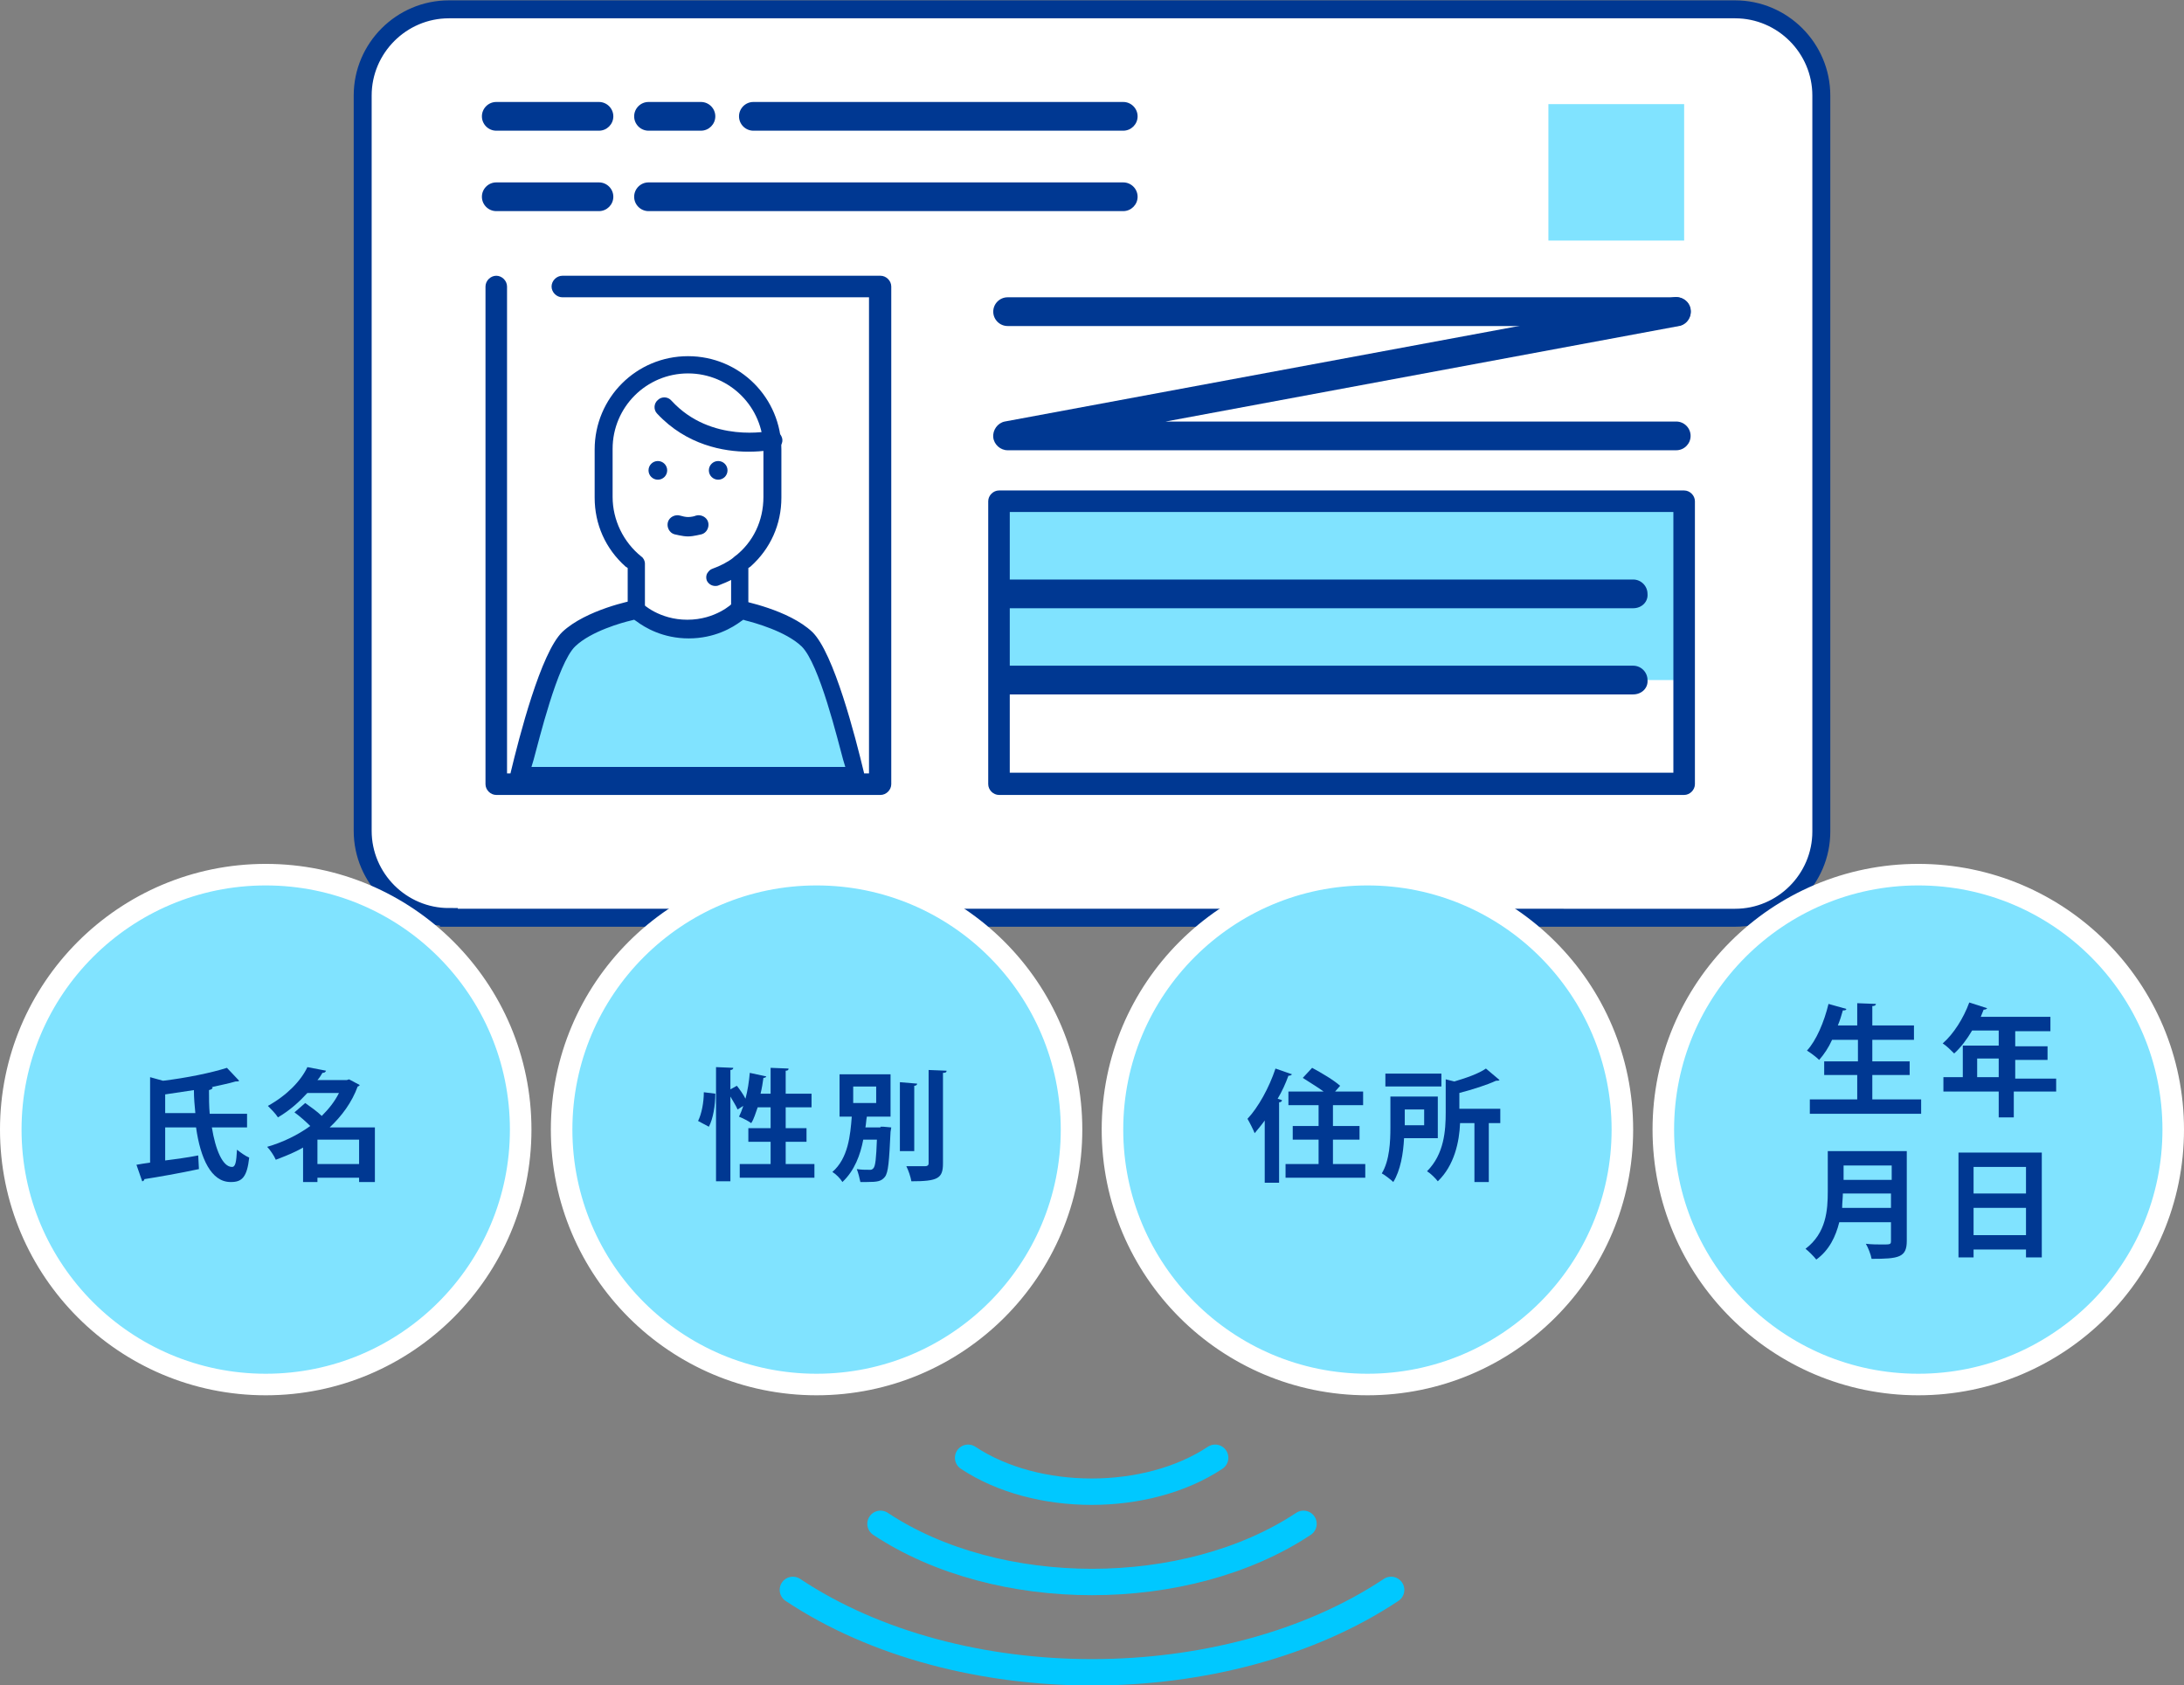 <?xml version="1.0" encoding="utf-8"?>
<!-- Generator: Adobe Illustrator 27.9.0, SVG Export Plug-In . SVG Version: 6.00 Build 0)  -->
<svg version="1.1" id="レイヤー_1" xmlns="http://www.w3.org/2000/svg" xmlns:xlink="http://www.w3.org/1999/xlink" x="0px"
	 y="0px" width="304.1px" height="234.7px" viewBox="0 0 304.1 234.7" style="enable-background:new 0 0 304.1 234.7;"
	 xml:space="preserve">
<rect x="0" y="0" width="304.1" height="234.7" fill="#808080" stroke="none"/>
<style type="text/css">
	.st0{fill:#FFFFFF;stroke:#003892;stroke-width:2.5;stroke-miterlimit:10;}
	.st1{fill:#80E3FF;}
	.st2{fill:#003892;}
	.st3{fill:#FFFFFF;}
	.st4{fill:none;stroke:#00C8FF;stroke-width:3.675;stroke-linecap:round;stroke-miterlimit:10;}
	.st5{fill:#80E3FF;stroke:#FFFFFF;stroke-width:3;stroke-miterlimit:10;}
</style>
<g>
	<path class="st0" d="M62.5,127.7c-6.6,0-12-5.4-12-12V13.3c0-6.6,5.4-12,12-12h179.1c6.6,0,12,5.4,12,12v102.5c0,6.6-5.4,12-12,12
		H62.5z"/>
	<g>
		<g>
			<polygon class="st1" points="189.9,94.7 140.3,94.7 140.3,69.8 234.5,69.8 234.5,94.7 			"/>
		</g>
	</g>
	<path class="st2" d="M69.1,110.7c-0.8,0-1.5-0.7-1.5-1.5V39.9c0-0.8,0.7-1.5,1.5-1.5s1.5,0.7,1.5,1.5v67.8H121V41.4H78.3
		c-0.8,0-1.5-0.7-1.5-1.5s0.7-1.5,1.5-1.5h44.3c0.8,0,1.5,0.7,1.5,1.5v69.3c0,0.8-0.7,1.5-1.5,1.5H69.1z"/>
	<path class="st2" d="M139.1,110.7c-0.8,0-1.5-0.7-1.5-1.5V69.8c0-0.8,0.7-1.5,1.5-1.5h95.4c0.8,0,1.5,0.7,1.5,1.5v39.4
		c0,0.8-0.7,1.5-1.5,1.5H139.1z M140.6,107.6H233V71.3h-92.4V107.6z"/>
	<path class="st2" d="M83.4,18.2H69.1c-1.1,0-2-0.9-2-2c0-1.1,0.9-2,2-2h14.3c1.1,0,2,0.9,2,2C85.4,17.3,84.5,18.2,83.4,18.2z"/>
	<path class="st2" d="M97.6,18.2h-7.3c-1.1,0-2-0.9-2-2c0-1.1,0.9-2,2-2h7.3c1.1,0,2,0.9,2,2C99.6,17.3,98.7,18.2,97.6,18.2z"/>
	<path class="st2" d="M156.4,18.2h-51.5c-1.1,0-2-0.9-2-2c0-1.1,0.9-2,2-2h51.5c1.1,0,2,0.9,2,2C158.4,17.3,157.5,18.2,156.4,18.2z"
		/>
	<path class="st2" d="M83.4,29.4H69.1c-1.1,0-2-0.9-2-2c0-1.1,0.9-2,2-2h14.3c1.1,0,2,0.9,2,2C85.4,28.5,84.5,29.4,83.4,29.4z"/>
	<path class="st2" d="M156.4,29.4H90.3c-1.1,0-2-0.9-2-2c0-1.1,0.9-2,2-2h66.1c1.1,0,2,0.9,2,2C158.4,28.5,157.5,29.4,156.4,29.4z"
		/>
	<path class="st2" d="M227.4,84.7h-87.3c-1.1,0-2-0.9-2-2c0-1.1,0.9-2,2-2h87.3c1.1,0,2,0.9,2,2C229.5,83.8,228.6,84.7,227.4,84.7z"
		/>
	<path class="st2" d="M227.4,96.7h-87.3c-1.1,0-2-0.9-2-2c0-1.1,0.9-2,2-2h87.3c1.1,0,2,0.9,2,2C229.5,95.8,228.6,96.7,227.4,96.7z"
		/>
	<g>
		<g>
			<polygon class="st1" points="225.6,33.5 215.6,33.5 215.6,14.5 234.5,14.5 234.5,33.5 			"/>
		</g>
	</g>
	<g>
		<g>
			<path class="st2" d="M233.4,62.7h-93.1c-1,0-1.9-0.8-2-1.8c-0.1-1,0.6-2,1.6-2.2L233,41.4c1.1-0.2,2.2,0.5,2.4,1.6
				c0.2,1.1-0.5,2.2-1.6,2.4l-71.5,13.3h71.1c1.1,0,2,0.9,2,2C235.4,61.8,234.5,62.7,233.4,62.7z"/>
			<path class="st2" d="M233.4,45.4h-93.1c-1.1,0-2-0.9-2-2c0-1.1,0.9-2,2-2h93.1c1.1,0,2,0.9,2,2C235.4,44.5,234.5,45.4,233.4,45.4
				z"/>
		</g>
	</g>
	<g>
		<path class="st3" d="M107.5,69.2v-6.7c0-6.5-5.3-11.7-11.7-11.7l0,0c-6.5,0-11.7,5.3-11.7,11.7v6.7c0,3.8,1.8,7.1,4.5,9.3l0,0
			c0,3,0,8.4,0,8.4s2.3,1.7,7.2,1.7c4.9,0,7.2-1.7,7.2-1.7s0-5.4,0-8.4C105.8,76.3,107.5,73,107.5,69.2z"/>
		<path class="st2" d="M95.8,89.8c-5.1,0-7.7-1.7-7.9-1.9c-0.3-0.2-0.5-0.6-0.5-1v-7.8l-0.3-0.2c-2.8-2.5-4.3-5.9-4.3-9.6v-6.7
			c0-7.2,5.8-13,13-13s13,5.8,13,13v6.7c0,3.7-1.5,7.1-4.3,9.6l-0.3,0.2v7.8c0,0.4-0.2,0.8-0.5,1C103.5,88.1,100.9,89.8,95.8,89.8z
			 M103,87.6L103,87.6l0-1.5L103,87.6z M95.8,52c-5.8,0-10.5,4.7-10.5,10.5v6.7c0,3.2,1.5,6.3,4,8.3c0.3,0.2,0.5,0.6,0.5,1v7.7
			l0.5,0.2c1.1,0.4,2.9,0.9,5.5,0.9c2.6,0,4.4-0.5,5.5-0.9l0.5-0.2v-7.7c0-0.4,0.2-0.7,0.5-1c2.6-2,4-5,4-8.3v-6.7
			C106.3,56.7,101.6,52,95.8,52z"/>
		<g>
			<circle class="st2" cx="91.6" cy="65.5" r="1.3"/>
			<circle class="st2" cx="100" cy="65.5" r="1.3"/>
		</g>
		<path class="st2" d="M95.8,74.7c-0.8,0-1.8-0.3-1.9-0.3c-0.7-0.2-1.1-1-0.9-1.7c0.2-0.7,1-1.1,1.7-0.9c0.3,0.1,0.8,0.2,1.1,0.2
			c0.4,0,0.9-0.1,1.1-0.2c0.7-0.2,1.5,0.2,1.7,0.9c0.2,0.7-0.2,1.5-0.9,1.7C97.6,74.4,96.6,74.7,95.8,74.7z"/>
		<path class="st2" d="M104.2,62.9c-3.4,0-8.6-0.9-12.7-5.3c-0.5-0.5-0.5-1.4,0.1-1.9c0.5-0.5,1.4-0.5,1.9,0.1
			c5.5,6,13.7,4.2,13.8,4.2c0.7-0.2,1.4,0.3,1.6,1c0.2,0.7-0.3,1.4-1,1.6C107.7,62.6,106.3,62.9,104.2,62.9z"/>
		<path class="st2" d="M99.6,81.6c-0.5,0-1-0.3-1.2-0.8c-0.1-0.3-0.1-0.7,0.1-1s0.4-0.5,0.7-0.6c1.1-0.4,2.1-0.9,3-1.6
			c0.2-0.2,0.5-0.3,0.8-0.3c0.4,0,0.8,0.2,1,0.5c0.4,0.5,0.3,1.3-0.2,1.7c-1.1,0.9-2.4,1.5-3.7,2C99.9,81.6,99.7,81.6,99.6,81.6z"/>
		<g>
			<g>
				<path class="st1" d="M112.4,89c-3.1-2.9-9.4-4.1-9.4-4.1s-2.7,2.7-7.2,2.7c-4.6,0-7.2-2.7-7.2-2.7s-6.3,1.2-9.4,4.1
					c-3.6,3.4-6.9,19-6.9,19h23.5h0h23.5C119.3,108,116,92.4,112.4,89z"/>
			</g>
			<path class="st2" d="M72.3,109.2c-0.4,0-0.7-0.2-1-0.5c-0.2-0.3-0.3-0.7-0.2-1.1c1.2-5,4.2-16.7,7.2-19.6c3.3-3.1,9.8-4.4,10-4.4
				c0.1,0,0.2,0,0.2,0c0.3,0,0.7,0.1,0.9,0.4c0.1,0.1,2.4,2.3,6.3,2.3c4,0,6.3-2.3,6.3-2.3c0.2-0.2,0.6-0.4,0.9-0.4
				c0.1,0,0.2,0,0.2,0c0.3,0.1,6.7,1.3,10,4.4c3,2.9,6,14.6,7.2,19.6c0.1,0.4,0,0.8-0.2,1.1c-0.2,0.3-0.6,0.5-1,0.5H72.3z
				 M87.9,86.4c-1.3,0.3-5.6,1.5-7.8,3.6c-2.5,2.4-5.1,13.3-5.8,15.8l-0.3,1h43.7l-0.3-1c-0.7-2.5-3.3-13.4-5.8-15.8
				c-2.2-2.1-6.6-3.3-7.8-3.6l-0.3-0.1l-0.3,0.2c-1.2,0.9-3.7,2.4-7.3,2.4c-3.6,0-6.1-1.5-7.3-2.4l-0.3-0.2L87.9,86.4z"/>
		</g>
	</g>
</g>
<g>
	<g>
		<g>
			<path class="st4" d="M169.2,203c-9.5,6.3-24.9,6.3-34.4,0"/>
			<path class="st4" d="M181.5,212.2c-16.3,10.8-42.6,10.8-58.9,0"/>
			<path class="st4" d="M193.7,221.4c-23,15.3-60.3,15.3-83.3,0"/>
		</g>
	</g>
	<g>
		<g>
			<circle class="st5" cx="37" cy="157.3" r="35.5"/>
			<g>
				<g>
					<path class="st2" d="M34.4,157h-4.9c0.5,3.1,1.5,5.5,2.8,5.5c0.5,0,0.6-0.7,0.7-2.4c0.5,0.4,1.2,0.9,1.7,1.1
						c-0.3,2.7-1,3.4-2.5,3.4h-0.1c-2.7,0-4.2-3.3-4.8-7.6H23v4.6c1.5-0.2,3.1-0.4,4.6-0.7l0.1,1.9c-2.8,0.6-5.7,1.1-7.6,1.4
						c0,0.2-0.2,0.3-0.3,0.3l-0.8-2.3c0.5-0.1,1.2-0.2,1.9-0.3v-11.9l1.8,0.5c3.3-0.4,6.7-1.1,8.9-1.8l1.7,1.8
						c-0.1,0.1-0.2,0.1-0.5,0.1c-1,0.3-2.1,0.5-3.4,0.8l0.2,0c0,0.2-0.1,0.3-0.5,0.4c0,1.1,0,2.2,0.1,3.3h5.2V157z M23,155h4.2
						c-0.1-1-0.2-2.1-0.2-3.2c-1.3,0.2-2.7,0.4-4,0.6V155z"/>
					<path class="st2" d="M52.2,156.9v7.7H50V164h-5.8v0.6h-2v-4.8c-1.2,0.7-2.5,1.2-3.8,1.7c-0.2-0.5-0.8-1.4-1.2-1.8
						c2.1-0.6,4.2-1.6,6-2.9c-0.6-0.6-1.5-1.4-2.2-1.9l1.5-1.3c0.7,0.5,1.7,1.2,2.3,1.8c1-1,1.8-2,2.4-3.2h-4.4
						c-1.1,1.2-2.4,2.4-4.1,3.4c-0.3-0.5-1-1.2-1.4-1.6c2.7-1.5,4.6-3.5,5.5-5.4l2.6,0.5c-0.1,0.2-0.2,0.3-0.5,0.3
						c-0.2,0.3-0.4,0.7-0.7,1h4.1l0.3-0.1l1.5,0.8c-0.1,0.1-0.2,0.2-0.3,0.2c-0.8,2.2-2.2,4.1-3.9,5.7H52.2z M44.2,162.1H50v-3.4
						h-5.8V162.1z"/>
				</g>
			</g>
		</g>
		<g>
			<circle class="st5" cx="113.7" cy="157.3" r="35.5"/>
			<g>
				<g>
					<path class="st2" d="M97.2,156.1c0.5-1,0.8-2.6,0.8-4l1.6,0.2c0,1.6-0.3,3.5-0.9,4.6L97.2,156.1z M109.4,162.1h4v1.9H103v-1.9
						h4.3V159h-3.1v-1.9h3.1v-2.9h-1.8c-0.3,0.8-0.5,1.6-0.9,2.2c-0.4-0.3-1.2-0.7-1.7-0.9c0.2-0.4,0.4-0.9,0.6-1.5l-0.8,0.5
						c-0.2-0.5-0.6-1.1-1-1.8v11.8h-2v-15.9l2.4,0.1c0,0.2-0.2,0.3-0.4,0.3v2.7l0.9-0.5c0.4,0.5,0.9,1.2,1.2,1.8
						c0.3-1.1,0.5-2.4,0.6-3.6l2.3,0.5c0,0.1-0.2,0.2-0.4,0.2c-0.1,0.7-0.2,1.4-0.4,2.2h1.4v-3.6l2.5,0.1c0,0.2-0.1,0.3-0.4,0.3v3.2
						h3.6v1.9h-3.6v2.9h2.9v1.9h-2.9V162.1z"/>
					<path class="st2" d="M122.6,156.9l0.4,0l1.1,0.1l-0.1,0.6c-0.2,4.1-0.3,5.7-0.8,6.3c-0.5,0.6-1,0.7-2.5,0.7c-0.3,0-0.6,0-0.9,0
						c-0.1-0.5-0.3-1.3-0.5-1.8c0.7,0.1,1.1,0.1,1.8,0.1c0.2,0,0.3,0,0.5-0.2c0.3-0.3,0.4-1.4,0.5-4h-1.9c-0.4,2.1-1.2,4.3-2.9,5.9
						c-0.3-0.5-0.9-1.1-1.4-1.4c2.2-1.9,2.5-5.1,2.7-7.7h-1.7v-5.9h7.1v5.9h-3.3c-0.1,0.5-0.1,1-0.2,1.5H122.6z M118.8,151.3v2.3
						h3.2v-2.3H118.8z M127.7,150.9c0,0.2-0.2,0.3-0.4,0.3v9.1h-2v-9.6L127.7,150.9z M129.3,149l2.5,0.1c0,0.2-0.1,0.3-0.5,0.3v12.6
						c0,2.1-0.7,2.5-4.4,2.5c-0.1-0.6-0.4-1.5-0.7-2.1c1.1,0,2.2,0,2.6,0c0.3,0,0.5-0.1,0.5-0.4V149z"/>
				</g>
			</g>
		</g>
		<g>
			<circle class="st5" cx="190.4" cy="157.3" r="35.5"/>
			<g>
				<g>
					<path class="st2" d="M176.2,155.9c-0.5,0.7-1,1.3-1.5,1.9c-0.2-0.5-0.7-1.5-1-2c1.5-1.6,3-4.3,3.9-7l2.3,0.8
						c-0.1,0.1-0.2,0.2-0.5,0.2c-0.4,1.1-0.9,2.2-1.5,3.2l0.6,0.2c0,0.2-0.2,0.3-0.4,0.3v11.2h-2V155.9z M185.7,162.1h4.4v1.9H179
						v-1.9h4.6v-3.4H180v-1.9h3.6v-2.9h-4.2V152h4.9c-0.8-0.6-2-1.3-2.9-1.9l1.3-1.4c1.3,0.7,3,1.7,3.9,2.5l-0.7,0.8h3.9v1.9h-4.2
						v2.9h3.7v1.9h-3.7V162.1z"/>
					<path class="st2" d="M200.2,158.5h-4.7c-0.1,2.1-0.5,4.5-1.5,6.1c-0.3-0.3-1.2-1-1.6-1.2c1.1-1.8,1.2-4.5,1.2-6.4v-4.3h6.6
						V158.5z M200.7,149.5v1.8h-7.8v-1.8H200.7z M198.3,154.5h-2.7v2.2h2.7V154.5z M208.9,154.5v1.9h-1.6v8.2h-2v-8.2h-2
						c-0.1,2.6-0.8,5.9-3.1,8.1c-0.3-0.4-1-1.1-1.5-1.4c2.4-2.4,2.6-5.7,2.6-8.2v-4.6l1.2,0.3c1.7-0.5,3.4-1.1,4.4-1.8l1.9,1.6
						c-0.1,0.1-0.3,0.1-0.5,0.1c-1.3,0.6-3.2,1.2-5.1,1.7v2.2H208.9z"/>
				</g>
			</g>
		</g>
		<g>
			<circle class="st5" cx="267.1" cy="157.3" r="35.5"/>
			<g>
				<g>
					<path class="st2" d="M260.8,153.1h6.7v2H252v-2h6.6v-3.4H254v-1.9h4.7v-3h-3.6c-0.5,1.1-1.1,2-1.8,2.8c-0.4-0.4-1.2-1-1.7-1.3
						c1.3-1.4,2.4-4,3-6.5l2.5,0.7c-0.1,0.2-0.2,0.2-0.5,0.2c-0.2,0.7-0.4,1.4-0.7,2.1h2.7v-3.1l2.6,0.1c0,0.2-0.2,0.3-0.5,0.3v2.7
						h5.8v2h-5.8v3h5.2v1.9h-5.2V153.1z"/>
					<path class="st2" d="M286.3,150v2h-5.9v3.6h-2.1V152h-7.7v-2h2.7v-4.4h5v-2.1h-3.7c-0.7,1.2-1.6,2.4-2.5,3.2
						c-0.4-0.4-1.1-1.1-1.6-1.4c1.5-1.3,2.9-3.5,3.7-5.7l2.5,0.8c-0.1,0.1-0.2,0.2-0.5,0.2c-0.1,0.3-0.3,0.7-0.4,1h9.7v2h-4.9v2.1
						h4.5v1.9h-4.5v2.6H286.3z M275.3,150h3v-2.6h-3V150z"/>
					<path class="st2" d="M265.5,160.3v12.5c0,2.3-1.1,2.5-4.9,2.5c-0.1-0.6-0.5-1.6-0.8-2.1c0.8,0.1,1.7,0.1,2.3,0.1
						c1.1,0,1.2,0,1.2-0.5v-2.6h-7.2c-0.5,2-1.4,3.9-3.2,5.2c-0.3-0.4-1.1-1.2-1.5-1.5c2.9-2.2,3.1-5.4,3.1-8v-5.6H265.5z
						 M256.6,166.2c0,0.6-0.1,1.3-0.1,2h6.8v-2H256.6z M263.4,162.3h-6.7v2h6.7V162.3z"/>
					<path class="st2" d="M272.7,160.5h11.6v14.6h-2.2V174h-7.3v1.1h-2.1V160.5z M282.1,162.5h-7.3v3.7h7.3V162.5z M274.8,172h7.3
						v-3.8h-7.3V172z"/>
				</g>
			</g>
		</g>
	</g>
</g>
</svg>
